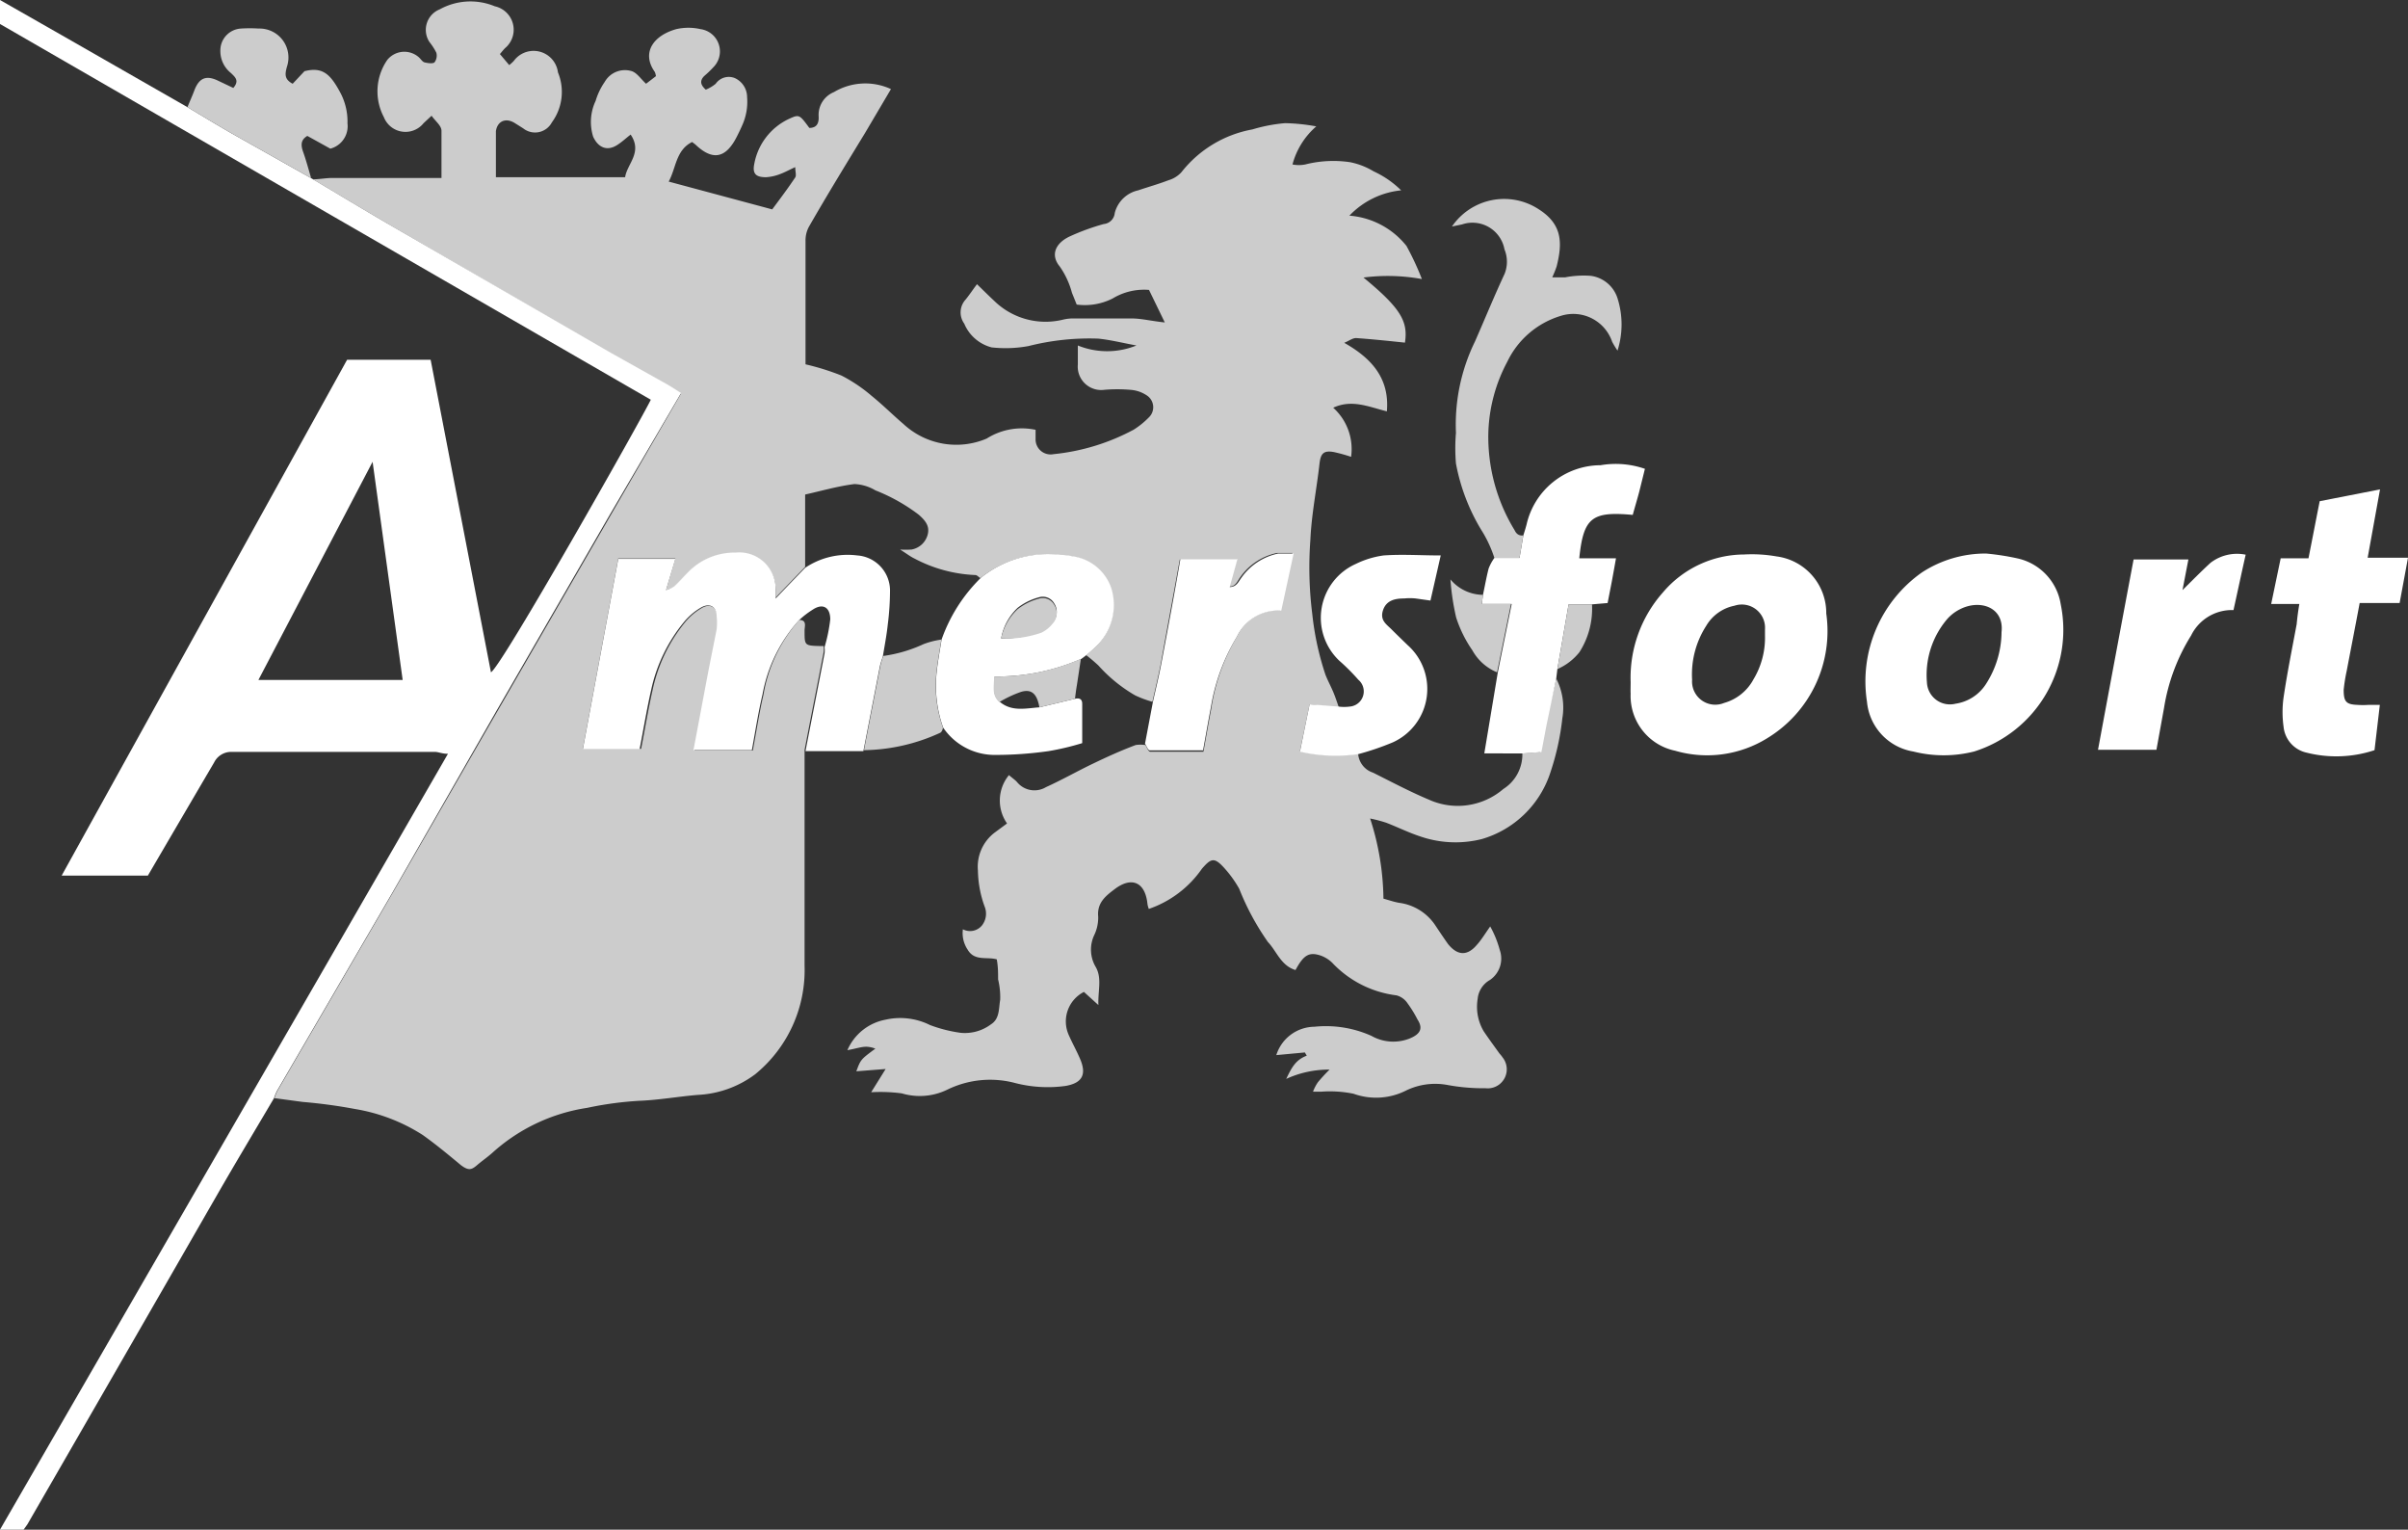 <?xml version="1.0" encoding="UTF-8"?> <svg xmlns="http://www.w3.org/2000/svg" viewBox="0 0 126.54 80.36"><rect x="0" y="0" width="126.54" height="80.36" fill="#333333" stroke="none"/><defs><style>.cls-1{fill:#ccc;}.cls-2{fill:#fff;}</style></defs><g id="Laag_2" data-name="Laag 2"><g id="Laag_1-2" data-name="Laag 1"><path class="cls-1" d="M81.78,35.65a3.32,3.32,0,0,1,.32,2.09,13.46,13.46,0,0,1-.63,2.85,5.37,5.37,0,0,1-3.6,3.49,5.68,5.68,0,0,1-3.24-.14c-.61-.2-1.19-.49-1.79-.72A7.27,7.27,0,0,0,72,43l-.13-.08L72,43a14.12,14.12,0,0,1,.7,4.21c.26.07.54.17.83.22a2.7,2.7,0,0,1,1.88,1.16c.22.33.44.66.68,1,.49.61,1,.64,1.49.08.26-.28.46-.62.73-1a5.39,5.39,0,0,1,.5,1.23,1.36,1.36,0,0,1-.51,1.58,1.28,1.28,0,0,0-.65,1,2.53,2.53,0,0,0,.32,1.7c.27.4.55.78.83,1.17a1.56,1.56,0,0,1,.16.2,1,1,0,0,1-.89,1.62,10.36,10.36,0,0,1-2-.17,3.51,3.51,0,0,0-2.18.29,3.49,3.49,0,0,1-2.76.17,6.18,6.18,0,0,0-1.68-.11H69a2.16,2.16,0,0,1,.26-.5,8.65,8.65,0,0,1,.61-.66,5.41,5.41,0,0,0-2.28.49c.28-.58.49-1,1.08-1.22l-.1-.17-1.5.14a2.12,2.12,0,0,1,2-1.49,5.85,5.85,0,0,1,3,.48,2.33,2.33,0,0,0,2,.14c.67-.27.67-.61.42-1a6.19,6.19,0,0,0-.53-.86,1,1,0,0,0-.58-.41A5.57,5.57,0,0,1,70,50.57a1.72,1.72,0,0,0-.57-.36c-.63-.22-.92-.05-1.35.75-.76-.22-1-1-1.45-1.47a13.51,13.51,0,0,1-1.51-2.8,6,6,0,0,0-.84-1.15c-.48-.51-.65-.44-1.12.1a5.61,5.61,0,0,1-2.79,2.11,1.36,1.36,0,0,1-.07-.25c-.11-1.13-.8-1.48-1.71-.8-.46.35-.95.71-.88,1.45a2.14,2.14,0,0,1-.22,1,1.79,1.79,0,0,0,.09,1.65c.34.59.11,1.25.14,2l-.76-.69a1.74,1.74,0,0,0-.79,2.28c.18.41.4.8.58,1.22.37.84.12,1.29-.76,1.44a6.86,6.86,0,0,1-2.63-.15,5.13,5.13,0,0,0-3.59.35,3.3,3.3,0,0,1-2.38.19,8.58,8.58,0,0,0-1.61-.06h0l.76-1.22L45,56.28c.23-.62.23-.62,1-1.19a1.41,1.41,0,0,0-.47-.1c-.29,0-.58.11-1,.18a2.73,2.73,0,0,1,2-1.6,3.5,3.5,0,0,1,2.34.28,7.4,7.4,0,0,0,1.62.41,2.29,2.29,0,0,0,1.59-.45c.46-.29.4-.84.48-1.29a4,4,0,0,0-.11-1.07c0-.34,0-.67-.07-1.05-.52-.15-1.17.11-1.53-.51a1.55,1.55,0,0,1-.25-1.07.81.81,0,0,0,1-.2,1,1,0,0,0,.14-1,5.74,5.74,0,0,1-.35-1.88,2.25,2.25,0,0,1,.88-2l.65-.48a2.1,2.1,0,0,1,.1-2.54c.17.15.31.24.42.36a1.18,1.18,0,0,0,1.53.27c.82-.37,1.61-.82,2.42-1.21s1.52-.71,2.29-1a1.71,1.71,0,0,1,.51,0c.08.12.16.35.25.35.93,0,1.86,0,2.8,0,.15-.81.27-1.53.41-2.25A10.31,10.31,0,0,1,65,33.45a2.4,2.4,0,0,1,2.27-1.4l.65-3c-.32,0-.57,0-.81,0a3.14,3.14,0,0,0-1.94,1.28c-.15.2-.25.52-.61.48L65,29.39h-3c-.34,1.87-.68,3.68-1,5.48-.13.66-.29,1.32-.44,2a5.85,5.85,0,0,1-.91-.34,7.87,7.87,0,0,1-1.93-1.57,8.3,8.3,0,0,0-.64-.54,8.37,8.37,0,0,0,.62-.57,3,3,0,0,0,.67-2.93,2.51,2.51,0,0,0-2.06-1.68,2.88,2.88,0,0,0-.59-.07,5.62,5.62,0,0,0-4.2,1.2c-.09-.05-.18-.16-.26-.16a7.47,7.47,0,0,1-3.21-.87c-.21-.1-.4-.25-.75-.47a4.86,4.86,0,0,0,.6,0,1.07,1.07,0,0,0,.86-.83c.09-.42-.14-.7-.48-1A9.52,9.52,0,0,0,46,25.76a2.33,2.33,0,0,0-1.1-.33c-.88.11-1.73.36-2.59.55v3.8l-1.55,1.61c0-.17,0-.31,0-.44a1.91,1.91,0,0,0-2.11-1.88,3.41,3.41,0,0,0-2.34.87c-.31.29-.59.62-.9.91A1.52,1.52,0,0,1,35,31l.49-1.66h-3c-.62,3.35-1.24,6.65-1.86,10h3.06c.21-1.07.38-2.1.61-3.12A8.38,8.38,0,0,1,36,32.69a3.28,3.28,0,0,1,.9-.76c.45-.25.78,0,.81.47a3.11,3.11,0,0,1,0,.68c-.14.72-.29,1.45-.43,2.17-.26,1.36-.51,2.72-.79,4.18,1.07,0,2.08,0,3.07,0,.19-1,.34-2,.56-2.93A7.9,7.9,0,0,1,42,32.57c.43,0,.27.36.28.58,0,.76,0,.77.83.79h.17a1.23,1.23,0,0,1,0,.33c-.33,1.71-.67,3.42-1,5.13,0,3.77,0,7.55,0,11.33a7.06,7.06,0,0,1-2.6,5.71,5.47,5.47,0,0,1-3,1.08c-1,.08-2.05.27-3.08.31a18,18,0,0,0-2.74.37,9.56,9.56,0,0,0-4.94,2.32c-.27.25-.57.45-.85.69s-.44.31-.85,0c-.65-.54-1.3-1.08-2-1.58a9.44,9.44,0,0,0-3.57-1.37,27.36,27.36,0,0,0-2.74-.37l-1.49-.2a2.66,2.66,0,0,1,.16-.39l6-10.3,5.52-9.57,6-10.38,3.68-6.36c-.23-.15-.46-.3-.7-.44l-3-1.68L20.32,11.72c-1.3-.76-2.58-1.53-3.87-2.3.34,0,.67-.07,1-.07H23.2c0-.86,0-1.68,0-2.48,0-.27-.32-.5-.52-.79l-.42.39a1.22,1.22,0,0,1-2.09-.32,2.9,2.9,0,0,1,.18-3A1.15,1.15,0,0,1,22,3c.11.09.19.25.32.28s.41.08.51,0a.59.59,0,0,0,.1-.51,3.12,3.12,0,0,0-.36-.56A1.16,1.16,0,0,1,23.11.49,3.34,3.34,0,0,1,26,.33a1.26,1.26,0,0,1,.54,2.2c-.08.08-.15.17-.27.31l.49.58A2.35,2.35,0,0,0,27,3.2a1.29,1.29,0,0,1,2.32.6A2.7,2.7,0,0,1,29,6.43a1,1,0,0,1-1.51.31l-.43-.27c-.47-.3-.92-.12-1,.42,0,.79,0,1.58,0,2.42h6.79c.1-.7.93-1.3.29-2.24-.27.21-.47.4-.71.55-.53.34-1,.13-1.26-.44A2.59,2.59,0,0,1,31.3,5.3a3.49,3.49,0,0,1,.48-1,1.22,1.22,0,0,1,1.39-.57c.28.07.49.4.78.67L34.47,4a.9.9,0,0,0-.06-.22c-.71-1-.09-1.91,1.13-2.25a2.86,2.86,0,0,1,1.27,0,1.18,1.18,0,0,1,.68,2A5.55,5.55,0,0,1,37,4c-.22.23-.21.45.09.71a2,2,0,0,0,.52-.31.84.84,0,0,1,1-.3,1.1,1.1,0,0,1,.65,1A3,3,0,0,1,39,6.59c-.09.21-.19.41-.29.61-.58,1.13-1.27,1.25-2.17.39l-.17-.13c-.86.43-.84,1.37-1.23,2.08L40.58,11c.37-.5.81-1.08,1.21-1.68.07-.1,0-.31,0-.54-.31.14-.56.28-.81.37a2.4,2.4,0,0,1-.73.16c-.51,0-.71-.17-.62-.66a3.26,3.26,0,0,1,1.8-2.39C42,6,42,6,42.53,6.72c.37,0,.51-.22.49-.6a1.29,1.29,0,0,1,.8-1.28,3.22,3.22,0,0,1,3-.16L45.45,7c-1,1.64-2,3.27-2.94,4.91a1.51,1.51,0,0,0-.18.72c0,2.17,0,4.33,0,6.51a13,13,0,0,1,1.89.59,8.17,8.17,0,0,1,1.6,1.08c.57.46,1.11,1,1.65,1.46a4.08,4.08,0,0,0,4.38.77,3.46,3.46,0,0,1,2.57-.46l0,.47a.79.79,0,0,0,.94.81,11.26,11.26,0,0,0,4.22-1.29,4.31,4.31,0,0,0,.78-.63.74.74,0,0,0-.1-1.17,1.76,1.76,0,0,0-.85-.29,8,8,0,0,0-1.39,0,1.23,1.23,0,0,1-1.38-1.33v-1a4.1,4.1,0,0,0,3.08,0c-.71-.13-1.33-.29-2-.36a13,13,0,0,0-3.67.39,6.66,6.66,0,0,1-1.94.07A2.14,2.14,0,0,1,50.67,17a1,1,0,0,1,.07-1.26c.19-.23.36-.49.6-.81.33.32.61.6.89.86a3.86,3.86,0,0,0,3.64,1,2.32,2.32,0,0,1,.59-.06c1,0,2,0,3,0,.52,0,1,.13,1.75.21l-.83-1.71a3.19,3.19,0,0,0-1.91.45,3.23,3.23,0,0,1-1.89.32l-.25-.62A4.36,4.36,0,0,0,55.69,14c-.5-.6-.24-1.24.57-1.6A11.93,11.93,0,0,1,58,11.77a.64.64,0,0,0,.58-.58A1.63,1.63,0,0,1,59.81,10c.53-.18,1.07-.33,1.59-.53a1.48,1.48,0,0,0,.69-.43A6.12,6.12,0,0,1,65.81,6.8a8.43,8.43,0,0,1,1.72-.33,10.16,10.16,0,0,1,1.64.17,4,4,0,0,0-1.25,2,1.73,1.73,0,0,0,.67,0,6,6,0,0,1,2.35-.12A3.79,3.79,0,0,1,72.18,9a5.06,5.06,0,0,1,1.45,1,4.35,4.35,0,0,0-2.72,1.33,4.25,4.25,0,0,1,3,1.59,14.58,14.58,0,0,1,.81,1.74,10,10,0,0,0-3.07-.08C73.62,16.2,74,16.89,73.83,18c-.86-.09-1.72-.18-2.57-.24-.18,0-.36.14-.62.25,1.43.81,2.39,1.86,2.24,3.6-.94-.23-1.83-.65-2.82-.19A2.92,2.92,0,0,1,71,24a8.5,8.5,0,0,0-.9-.25c-.54-.1-.7.07-.76.61-.15,1.33-.42,2.66-.48,4a19.59,19.59,0,0,0,.1,3.9,15,15,0,0,0,.69,3.18c.12.31.28.6.41.91s.21.57.31.85L68.82,37l-.51,2.46a8.33,8.33,0,0,0,3.06.13,1.13,1.13,0,0,0,.78,1c1,.5,1.94,1,2.94,1.42A3.68,3.68,0,0,0,79,41.45a2.15,2.15,0,0,0,1-1.87l.93-.07c.1-.5.18-1,.27-1.42Z"></path><path class="cls-2" d="M16.45,9.42c1.29.77,2.57,1.54,3.87,2.3l11.77,6.81,3,1.68c.24.14.47.29.7.44L32.07,27l-6,10.38L20.56,47l-6,10.3a2.66,2.66,0,0,0-.16.39c-.95,1.61-1.91,3.21-2.84,4.82Q6.52,71.28,1.44,80.08l-.2.28H0C7.85,66.78,15.67,53.24,23.54,39.6c-.32,0-.5-.1-.69-.1-3.55,0-7.11,0-10.67,0a1,1,0,0,0-.93.56C10.11,42,8.94,44,7.77,46H3.24l15-27.1h4.39L25.8,35.32C26.37,35,33.68,22.07,34.2,21L0,1.26V0L3.28,1.87,9.85,5.63c.77.46,1.53.92,2.31,1.37l4.19,2.36Zm4.71,26.3L19.58,24.26l-6,11.46Z"></path><path class="cls-2" d="M42,32.57a7.9,7.9,0,0,0-1.93,3.91c-.22.94-.37,1.89-.56,2.93-1,0-2,0-3.07,0,.28-1.46.53-2.82.79-4.18.14-.72.29-1.45.43-2.17a3.11,3.11,0,0,0,0-.68c0-.51-.36-.72-.81-.47a3.28,3.28,0,0,0-.9.76,8.38,8.38,0,0,0-1.73,3.57c-.23,1-.4,2.05-.61,3.12H30.63c.62-3.35,1.24-6.65,1.86-10h3L35,31a1.52,1.52,0,0,0,.42-.19c.31-.29.59-.62.9-.91a3.41,3.41,0,0,1,2.34-.87A1.91,1.91,0,0,1,40.76,31c0,.13,0,.27,0,.44l1.55-1.61a4,4,0,0,1,2.74-.65,1.85,1.85,0,0,1,1.72,1.8,14.37,14.37,0,0,1-.12,1.85c-.06.56-.17,1.12-.26,1.68a3.82,3.82,0,0,0-.15.48l-.87,4.47H42.33c.33-1.71.67-3.42,1-5.13a1.23,1.23,0,0,0,0-.33,8.42,8.42,0,0,0,.3-1.46c0-.64-.39-.86-.91-.52A4.8,4.8,0,0,0,42,32.57Z"></path><path class="cls-2" d="M85.69,35.83a6.75,6.75,0,0,1,1.69-4.7,5.62,5.62,0,0,1,4.27-2,7.41,7.41,0,0,1,1.7.1,3,3,0,0,1,2.62,3,6.58,6.58,0,0,1-3.1,6.55,6,6,0,0,1-4.84.66,2.94,2.94,0,0,1-2.34-3C85.68,36.28,85.69,36.06,85.69,35.83Zm7.06-2.43c0-.11,0-.23,0-.34a1.22,1.22,0,0,0-1.6-1.24,2.23,2.23,0,0,0-1.49,1.06,4.71,4.71,0,0,0-.74,2.83,1.22,1.22,0,0,0,1.68,1.22,2.53,2.53,0,0,0,1.55-1.25A4.23,4.23,0,0,0,92.75,33.4Z"></path><path class="cls-2" d="M104.37,29.08a13.19,13.19,0,0,1,1.67.26,2.94,2.94,0,0,1,2.25,2.4,6.7,6.7,0,0,1-4.55,7.74,6.54,6.54,0,0,1-3.2,0,2.92,2.92,0,0,1-2.43-2.61A7,7,0,0,1,101,30.07,6.13,6.13,0,0,1,104.37,29.08Zm.81,4.13c.15-1.32-1.15-1.75-2.21-1.19a2.21,2.21,0,0,0-.71.58,4.53,4.53,0,0,0-1,3.25,1.21,1.21,0,0,0,1.5,1.12,2.3,2.3,0,0,0,1.58-1A5.09,5.09,0,0,0,105.18,33.21Z"></path><path class="cls-2" d="M51.55,30.35a5.62,5.62,0,0,1,4.2-1.2,2.88,2.88,0,0,1,.59.07A2.51,2.51,0,0,1,58.4,30.9a3,3,0,0,1-.67,2.93,8.37,8.37,0,0,1-.62.57l-.28.21a11.11,11.11,0,0,1-4.56.93c0,.53-.14,1,.28,1.34.63.52,1.36.33,2.07.28l1.87-.45c.22-.05.38,0,.38.27,0,.65,0,1.3,0,2.06a13.78,13.78,0,0,1-1.77.42,20,20,0,0,1-2.79.2,3.27,3.27,0,0,1-2.75-1.44,6.6,6.6,0,0,1-.34-2.89c.06-.58.17-1.16.26-1.73A8.47,8.47,0,0,1,51.55,30.35Zm1.06,3.19a5.54,5.54,0,0,0,2.11-.37,1.68,1.68,0,0,0,.59-.47.81.81,0,0,0,.09-1,.69.69,0,0,0-.81-.32,3.12,3.12,0,0,0-1.11.55A2.9,2.9,0,0,0,52.61,33.54Z"></path><path class="cls-2" d="M81.78,35.65l-.51,2.44c-.09.46-.17.92-.27,1.42l-.93.07H78l.71-4.26.73-3.59H77.87l.06-.48c.1-.46.18-.93.3-1.39a2.46,2.46,0,0,1,.3-.55h1.32l.2-1.18c.06-.19.12-.38.17-.57a4,4,0,0,1,3.89-3.12,4.69,4.69,0,0,1,2.33.19l-.3,1.21c-.11.41-.23.81-.34,1.21-2.16-.2-2.59.15-2.81,2.28h1.93c-.08.46-.15.84-.22,1.22l-.22,1.13-.82.07H82.43l-.59,3.4Z"></path><path class="cls-2" d="M120.83,31.73h-1.48l.5-2.4h1.46c.2-1,.39-2,.59-3l3.17-.62-.65,3.59h2.12l-.44,2.38H124c-.23,1.24-.46,2.4-.68,3.56a8.83,8.83,0,0,0-.16,1c0,.61.12.77.72.79a4,4,0,0,0,.59,0l.59,0-.28,2.38a6.38,6.38,0,0,1-3.57.13A1.55,1.55,0,0,1,120,38.17a5.55,5.55,0,0,1,0-1.52c.19-1.29.45-2.57.69-3.86C120.72,32.47,120.76,32.14,120.83,31.73Z"></path><path class="cls-1" d="M80.05,28.13l-.2,1.18H78.53A6.6,6.6,0,0,0,77.94,28a10.42,10.42,0,0,1-1.43-3.65,9.56,9.56,0,0,1,0-1.61,9.94,9.94,0,0,1,1-4.8c.52-1.18,1-2.36,1.55-3.54a1.71,1.71,0,0,0,0-1.3,1.71,1.71,0,0,0-2.23-1.31l-.53.11A3.32,3.32,0,0,1,80.87,11c1.22.78,1.25,1.74.93,3a6.12,6.12,0,0,1-.23.57l.68,0a5.11,5.11,0,0,1,1.34-.08A1.71,1.71,0,0,1,85,15.67a4.54,4.54,0,0,1,0,2.75,5.2,5.2,0,0,1-.28-.46A2.16,2.16,0,0,0,82,16.6,4.58,4.58,0,0,0,79.21,19a8.39,8.39,0,0,0-1,3.85,9.4,9.4,0,0,0,1.38,5C79.66,28,79.78,28.16,80.05,28.13Z"></path><path class="cls-2" d="M71.37,39.62a8.33,8.33,0,0,1-3.06-.13L68.82,37l1.52.12a2.33,2.33,0,0,0,.59,0,.8.8,0,0,0,.45-1.41,10.89,10.89,0,0,0-1-1,3.1,3.1,0,0,1,.88-5.09,4.76,4.76,0,0,1,1.45-.44c1-.07,1.92,0,3,0l-.54,2.37-.78-.11a3,3,0,0,0-.6,0c-.45,0-.93.08-1.11.61s.17.74.43,1,.57.56.86.84A3.08,3.08,0,0,1,73.19,39,14.12,14.12,0,0,1,71.37,39.62Z"></path><path class="cls-2" d="M117.37,32.05a2.39,2.39,0,0,0-2.23,1.34,10.18,10.18,0,0,0-1.42,3.8l-.4,2.2h-3.07c.62-3.35,1.24-6.65,1.87-10H115L114.69,31c.57-.56,1-1,1.47-1.43a2.28,2.28,0,0,1,1.85-.43C117.79,30.11,117.59,31.06,117.37,32.05Z"></path><path class="cls-2" d="M60.59,36.85c.15-.66.31-1.32.44-2,.34-1.8.68-3.61,1-5.48h3l-.41,1.47c.36,0,.46-.28.61-.48a3.14,3.14,0,0,1,1.94-1.28c.24,0,.49,0,.81,0l-.65,3A2.4,2.4,0,0,0,65,33.45a10.31,10.31,0,0,0-1.37,3.72c-.14.72-.26,1.44-.41,2.25-.94,0-1.87,0-2.8,0-.09,0-.17-.23-.25-.35Z"></path><path class="cls-1" d="M16.35,9.36,12.16,7c-.78-.45-1.54-.91-2.31-1.37.12-.3.26-.6.37-.9.25-.64.62-.79,1.24-.49l.8.38c.34-.39.08-.58-.12-.78a1.47,1.47,0,0,1-.56-1.17A1.15,1.15,0,0,1,12.66,1.5a7.22,7.22,0,0,1,.93,0,1.52,1.52,0,0,1,1.49,2c-.1.37-.16.66.3.9L16,3.74c.95-.24,1.36.15,1.88,1.12a3.23,3.23,0,0,1,.38,1.62,1.22,1.22,0,0,1-.9,1.33l-1.21-.67c-.37.22-.34.51-.21.87S16.22,8.91,16.35,9.36Z"></path><path class="cls-1" d="M49.47,33.6c-.09.57-.2,1.15-.26,1.73a6.6,6.6,0,0,0,.34,2.89c0,.1-.07.25-.15.28a9.87,9.87,0,0,1-4,.91l.87-4.47a3.82,3.82,0,0,1,.15-.48,7.42,7.42,0,0,0,2.11-.62A4.32,4.32,0,0,1,49.47,33.6Z"></path><path class="cls-1" d="M77.93,31.25l-.06.48H79.4l-.73,3.59a2.63,2.63,0,0,1-1.3-1.16,6.57,6.57,0,0,1-.85-1.72,13,13,0,0,1-.3-2A2.26,2.26,0,0,0,77.93,31.25Z"></path><path class="cls-1" d="M56.49,36.71l-1.87.45c-.12-.69-.4-1-1-.8a6.12,6.12,0,0,0-1.1.52c-.42-.34-.28-.81-.28-1.34a11.11,11.11,0,0,0,4.56-.93L56.59,36C56.55,36.22,56.52,36.47,56.49,36.71Z"></path><path class="cls-1" d="M81.84,35.15l.59-3.4h1.23A4.24,4.24,0,0,1,83,34.26,3,3,0,0,1,81.84,35.15Z"></path><path class="cls-2" d="M45.74,57.34l-.07.13.07-.13Z"></path><path class="cls-2" d="M69,57.34l-.08.13.08-.13Z"></path><path class="cls-1" d="M52.61,33.54A2.9,2.9,0,0,1,53.48,32a3.12,3.12,0,0,1,1.11-.55.69.69,0,0,1,.81.32.81.81,0,0,1-.09,1,1.68,1.68,0,0,1-.59.47A5.54,5.54,0,0,1,52.61,33.54Z"></path></g></g></svg> 